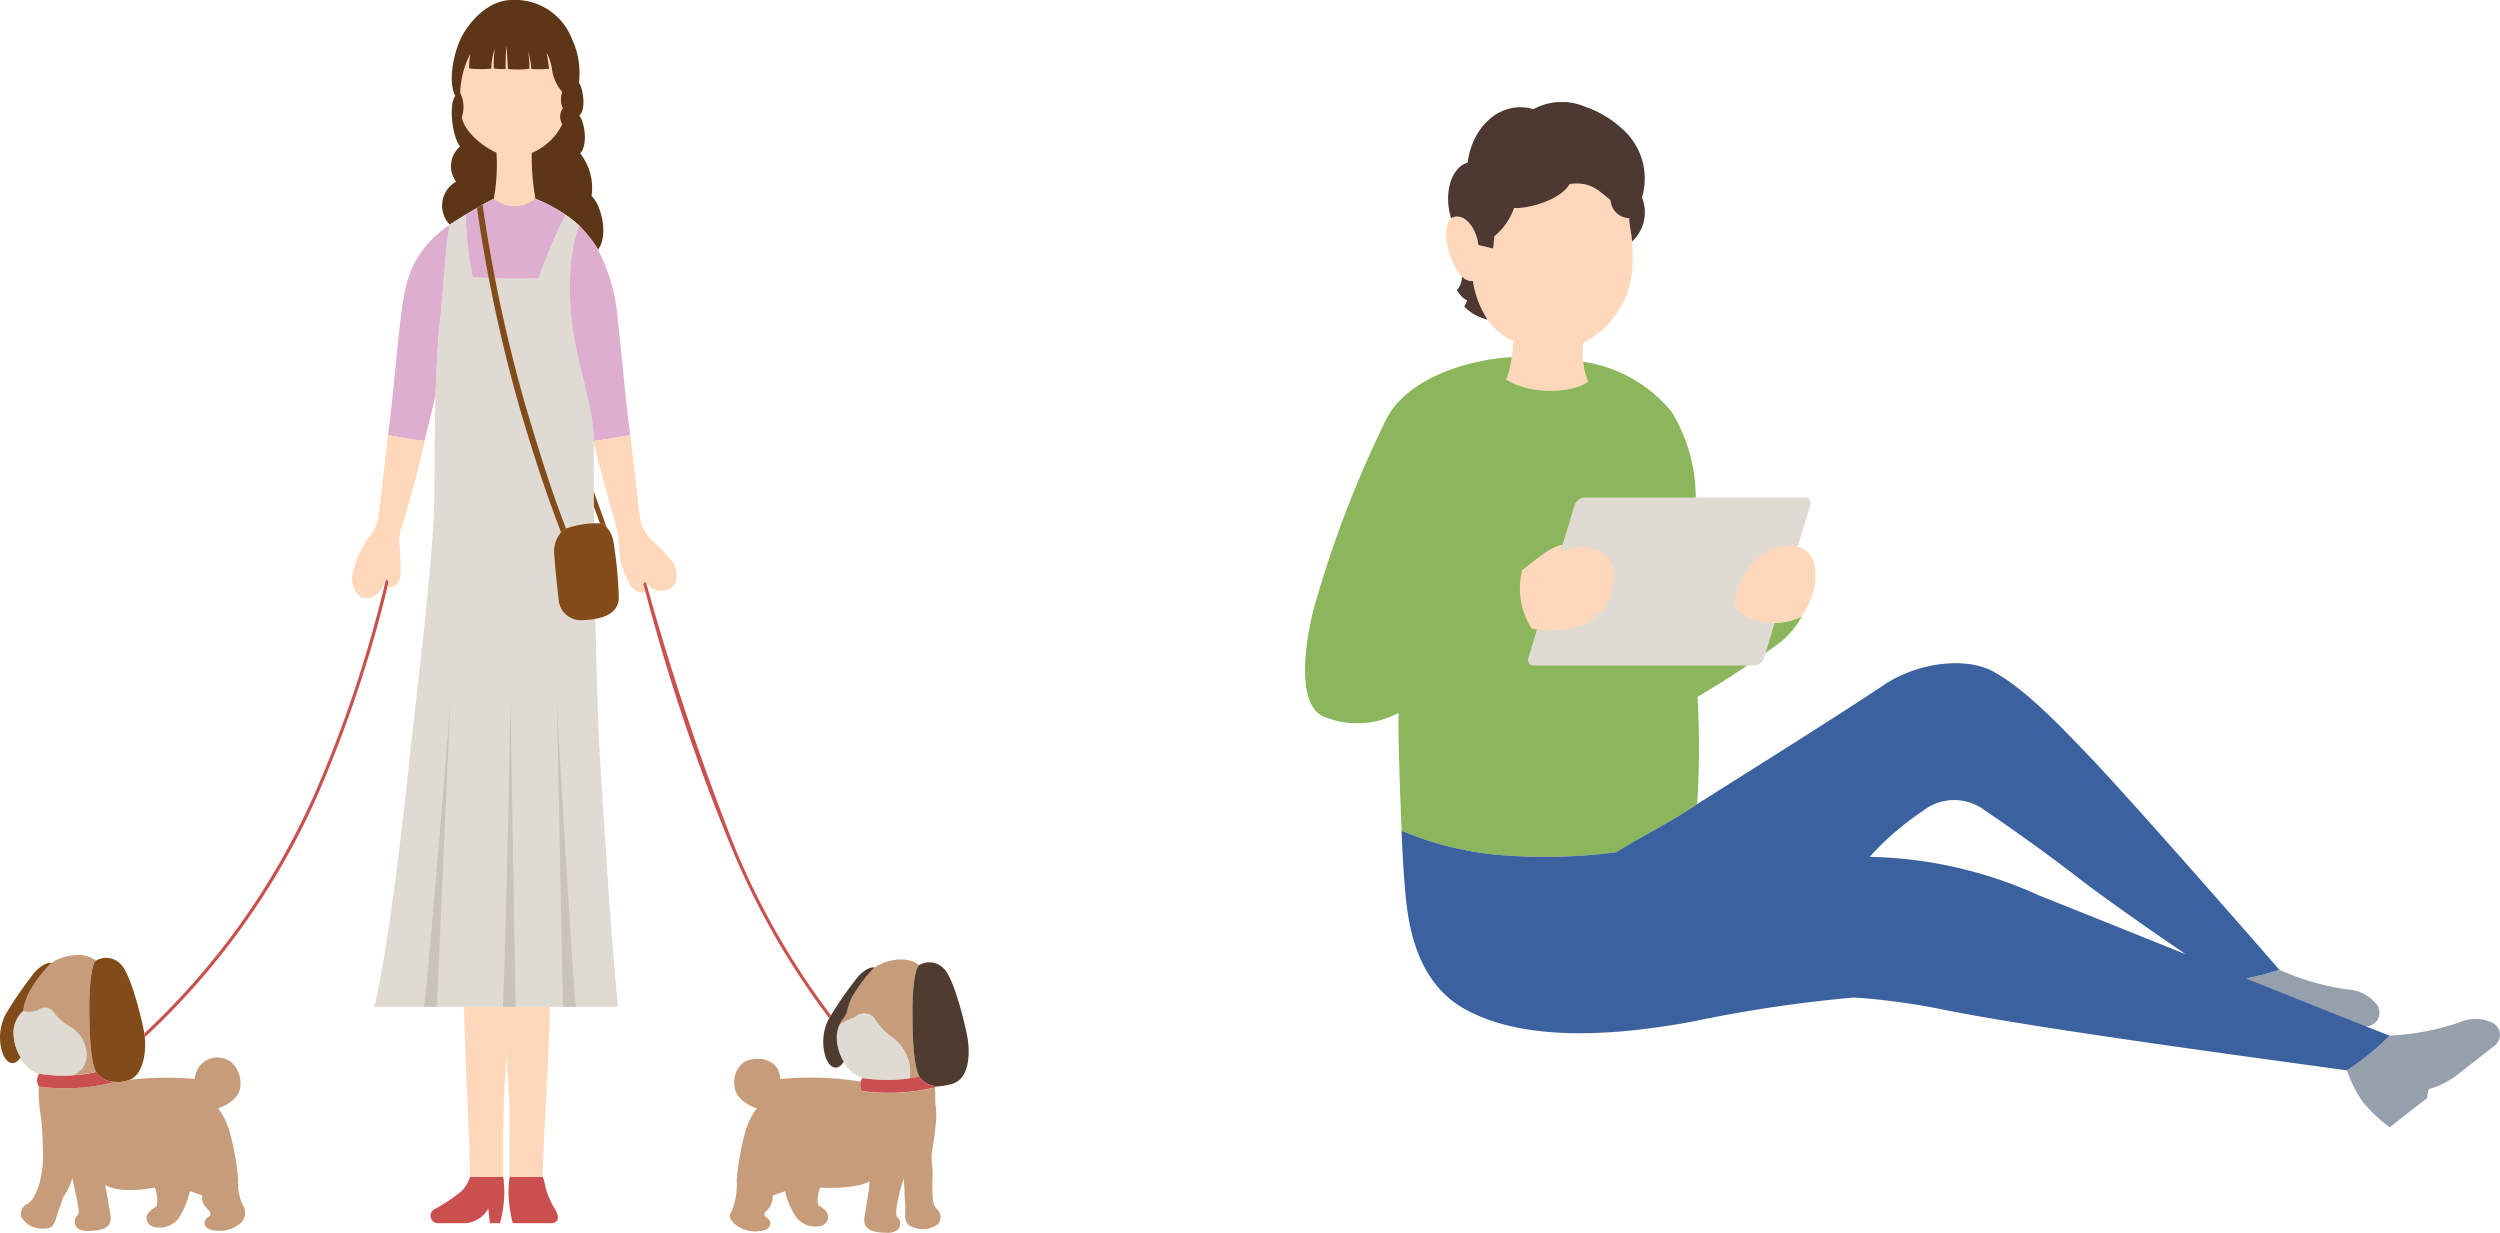 <svg xmlns="http://www.w3.org/2000/svg" xmlns:xlink="http://www.w3.org/1999/xlink" width="195.915" height="96.594" viewBox="0 0 195.915 96.594">
  <defs>
    <clipPath id="clip-path">
      <rect id="長方形_4753" data-name="長方形 4753" width="93.645" height="80.342" fill="none"/>
    </clipPath>
    <clipPath id="clip-path-2">
      <rect id="長方形_4754" data-name="長方形 4754" width="75.915" height="96.594" fill="none"/>
    </clipPath>
  </defs>
  <g id="fig-num03" transform="translate(-930.823 -1067)">
    <g id="グループ_4203" data-name="グループ 4203" transform="translate(1033.094 1075)">
      <g id="グループ_4202" data-name="グループ 4202" clip-path="url(#clip-path)">
        <path id="パス_33883" data-name="パス 33883" d="M22.132,15.262c-.854.731-.207,3.538.838,4.561a1.068,1.068,0,0,0,.87.37A7.549,7.549,0,0,0,24.987,23.2a4.128,4.128,0,0,0,2,1.654,11.228,11.228,0,0,1-.1,1.294,7.1,7.1,0,0,1-.433,1.745c1.841,1.227,5.291,1.094,6.418.159a4.743,4.743,0,0,1-.389-1.541,7.28,7.28,0,0,1,0-1.488,7.081,7.081,0,0,0,3.867-6.219A15.7,15.7,0,0,0,36.3,17.1c-.037-.669-.233-1.337-.217-1.837a1.5,1.5,0,0,1-1.466-1.418c-.928-.728-1.564-1.482-3.207-1.256-.709,1.257-3.287,1.966-4.351,1.869a5.031,5.031,0,0,1-1.546,2.224l-.1.967-1.16-.29c-.1-1.16-1.058-2.668-2.127-2.1" transform="translate(-10.679 -6.164)" fill="#ffd8bb"/>
        <path id="パス_33884" data-name="パス 33884" d="M163.858,142.546a19.732,19.732,0,0,1-3.348,2.724,10.453,10.453,0,0,0,1.2,2.426,12.054,12.054,0,0,0,2.146,2.036l2.913-2.277.15-.718a6.518,6.518,0,0,0,2.412-1.253l2.79-2.182a1.069,1.069,0,0,0-.317-1.812,3.1,3.1,0,0,0-2.481.018,19.75,19.75,0,0,1-5.467,1.039" transform="translate(-78.857 -69.39)" fill="#96a0ac"/>
        <path id="パス_33885" data-name="パス 33885" d="M145.912,133.66a19.65,19.65,0,0,1-4.217.916,10.41,10.41,0,0,0-.025,2.707,12.127,12.127,0,0,0,.993,2.786l3.629-.715.458-.573a6.518,6.518,0,0,0,2.719-.028l3.474-.685a1.069,1.069,0,0,0,.536-1.761,3.093,3.093,0,0,0-2.219-1.1,19.758,19.758,0,0,1-5.348-1.543" transform="translate(-69.56 -65.666)" fill="#96a0ac"/>
        <path id="パス_33886" data-name="パス 33886" d="M36.453,10.935c-.037-.668-.233-1.337-.218-1.836A1.5,1.5,0,0,1,34.769,7.68c-.927-.728-1.563-1.482-3.206-1.256-.709,1.257-3.287,1.966-4.351,1.869a5.04,5.04,0,0,1-1.546,2.224l-.1.966-1.16-.289c-.1-1.16-1.057-2.669-2.126-2.1-.529-1.538-.225-3.868,1.29-4.351.358-2.872,2.642-4.93,5.157-4.185a4.616,4.616,0,0,1,4.027-.2,8.164,8.164,0,0,1,2.932,1.74,5.181,5.181,0,0,1,1.547,5.381,3.1,3.1,0,0,1-.782,3.448" transform="translate(-10.828 0)" fill="#4d3931"/>
        <path id="パス_33887" data-name="パス 33887" d="M33.658,58.435s-1.9.774-2.905,1.045c0,0-.055-7.7-.14-9.473a12.871,12.871,0,0,0-1.885-6.429A11,11,0,0,0,21.8,39.652a4.752,4.752,0,0,0,.388,1.541c-1.128.934-4.578,1.068-6.418-.159a7.1,7.1,0,0,0,.433-1.745c-3.908.229-8.467,1.9-9.9,5A86.206,86.206,0,0,0,.69,58.983c-.85,3.325-1.22,7.567.724,8.451a6.812,6.812,0,0,0,5.914-.266c-.043,1.378.093,5.843.241,9.237A25.745,25.745,0,0,0,15,78.287a43.34,43.34,0,0,0,9.378-.194c2.03-1.257,4.544-2.514,6.348-3.771a66.836,66.836,0,0,0,.028-8.411A73.456,73.456,0,0,0,37.291,61.6a7.07,7.07,0,0,0,1.652-2c-2.644,1.282-5.4-.1-5.285-1.166" transform="translate(0 -19.302)" fill="#8bb65b"/>
        <path id="パス_33888" data-name="パス 33888" d="M79.444,111.38a19.651,19.651,0,0,0,4.217-.916c-3.83-4.4-11.912-13.61-14.961-16.8-2.542-2.659-5.046-5.233-7.432-6.553-2.213-1.227-6.01-.688-8.54,1-4.06,2.707-11.537,7.379-14.7,9.378-1.8,1.257-4.318,2.514-6.349,3.77a43.268,43.268,0,0,1-9.378.194,25.766,25.766,0,0,1-7.43-1.881c.073,1.686.15,3.108.209,3.754.177,1.944.29,7.723,4.709,10.2s11.125,2.263,17.981.982a107.392,107.392,0,0,1,12.569-1.868,53.269,53.269,0,0,1,6.933.939c7.7,1.574,27.972,4.243,31.684,4.773a19.729,19.729,0,0,0,3.348-2.723c-4.261-1.636-24.484-9.816-27.464-10.982a33.544,33.544,0,0,0-13.278-3.029,21.548,21.548,0,0,1,4.158-3.592,3.957,3.957,0,0,1,4.769-.115c1.833,1.245,4.619,3.192,7.373,5.321,3.049,2.356,8.1,5.766,11.576,8.151" transform="translate(-7.309 -42.47)" fill="#3b629f"/>
        <path id="パス_33889" data-name="パス 33889" d="M34.384,73.484a.432.432,0,0,0,.42.6H52.071a.882.882,0,0,0,.783-.6l3.617-11.965a.431.431,0,0,0-.42-.6H38.785a.878.878,0,0,0-.783.6Z" transform="translate(-16.88 -29.929)" fill="#e0dbd2"/>
        <path id="パス_33890" data-name="パス 33890" d="M33.317,70.146c.616-.37,1.982-1.764,3.158-1.968a5.209,5.209,0,0,0-.168.555,6.77,6.77,0,0,1,1.19-.361c1.407-.131,3.121.534,3,2.3-.078,1.194-.465,2.547-1.387,2.994a1.984,1.984,0,0,1-.939.762,7.513,7.513,0,0,1-4.117.331,5.794,5.794,0,0,1-.741-4.609" transform="translate(-16.288 -33.495)" fill="#ffd8bb"/>
        <path id="パス_33891" data-name="パス 33891" d="M71.444,73.865a7.667,7.667,0,0,0,1-2.419c.177-1.237,0-2.652-1.238-3A3.483,3.483,0,0,0,67.544,69.8a5.478,5.478,0,0,0-1.385,2.9c-.118,1.062,2.642,2.449,5.285,1.166" transform="translate(-32.501 -33.566)" fill="#ffd8bb"/>
        <path id="パス_33892" data-name="パス 33892" d="M25.8,30.23a7.54,7.54,0,0,1-1.147-3.011,1.07,1.07,0,0,1-.87-.37,1.49,1.49,0,0,1-.387,1.079c.356.564.612.724.805.788a3.1,3.1,0,0,1-.225.5A3.575,3.575,0,0,0,25.8,30.23" transform="translate(-11.497 -13.191)" fill="#4d3931"/>
      </g>
    </g>
    <g id="グループ_4205" data-name="グループ 4205" transform="translate(930.823 1067)">
      <g id="グループ_4204" data-name="グループ 4204" clip-path="url(#clip-path-2)">
        <path id="パス_33893" data-name="パス 33893" d="M95.368,16.811c-.482.311-.893.547-1.257.793a2.159,2.159,0,0,1,.5-3.368,2.032,2.032,0,0,1,.317-2.763c-.669-.792-.886-3.437-.37-3.956-.628-1.089-.135-3.578.616-4.869C95.764,1.642,97.138.01,98.981,0A4.78,4.78,0,0,1,103.7,3.07a6.315,6.315,0,0,1,.54,3.4c.388.6.534,2.241.023,2.558.511.757.634,2.445.07,2.991a4.347,4.347,0,0,1,.892,3.34c.752.657,1.357,3.069.512,4.2a7.056,7.056,0,0,0-.67-.964,11.143,11.143,0,0,0-.8-.911,9.1,9.1,0,0,0-1.074-.854,11.912,11.912,0,0,0-2.358-1.251,2.519,2.519,0,0,1-3.268,0c-.261.122-.564.283-.875.458-.145.082-.292.165-.437.25-.312.182-.617.365-.883.525" transform="translate(-58.869 0)" fill="#5c3617"/>
        <path id="パス_33894" data-name="パス 33894" d="M105.336,15.9a1.092,1.092,0,0,1,.044-1.23,1.7,1.7,0,0,1-.044-1.283,3.424,3.424,0,0,1-.818-1.878,4.086,4.086,0,0,0-.411-1.211c.047.226.14.867.19,1.266a8.567,8.567,0,0,1-1.391.009,6.306,6.306,0,0,0-.255-1.415,6.186,6.186,0,0,1,.1,1.406,7.568,7.568,0,0,1-1.673.018c-.023-.259-.067-1.354-.114-1.776a15,15,0,0,0-.07,1.777,5.952,5.952,0,0,1-.924-.036A8.8,8.8,0,0,1,100.046,10a5.006,5.006,0,0,0-.273,1.552,7.852,7.852,0,0,1-1.734-.017,6.483,6.483,0,0,1,.082-1.137,7.119,7.119,0,0,0-.786,3.036,2.555,2.555,0,0,1,.126,1.927c.167,1,1.419,2.189,2.716,2.775a14.684,14.684,0,0,1-.213,3.621,2.519,2.519,0,0,0,3.268,0,18.807,18.807,0,0,1-.29-3.6,4.672,4.672,0,0,0,2.393-2.247" transform="translate(-61.271 -6.173)" fill="#ffd8bb"/>
        <path id="パス_33895" data-name="パス 33895" d="M85.081,46.166c-.3,1.473-.554,5.678-.743,7.322-.185,1.61-.267,3.169-.373,6.092-.043,1.178-.073,4.652-.073,7.174,0,5.277-1.43,16.2-1.99,21.537-.611,5.821-1.724,15.065-2.729,19.169h19.1c-.547-5.226-1.118-14.8-1.392-19.075-.295-4.582-.468-15.015-.5-20.091,0-.449,0-.857-.005-1.215V63.123c0-2.458-1.184-5.722-1.607-8.49-.356-2.337-.5-5.923.466-8.388a9.109,9.109,0,0,0-1.074-.854,43.587,43.587,0,0,0-2.116,4.969,46.482,46.482,0,0,1-5.163-.094,26.543,26.543,0,0,1-.541-4.893c-.482.311-.894.547-1.257.793" transform="translate(-49.839 -28.561)" fill="#e0dbd2"/>
        <path id="パス_33896" data-name="パス 33896" d="M106.324,43.3a43.587,43.587,0,0,0-2.116,4.969,46.491,46.491,0,0,1-5.164-.094,26.574,26.574,0,0,1-.541-4.893c.266-.16.571-.343.883-.525.146-.084.292-.168.437-.25.312-.175.614-.337.875-.458a2.519,2.519,0,0,0,3.268,0,11.932,11.932,0,0,1,2.358,1.251" transform="translate(-62.004 -26.467)" fill="#ddaecf"/>
        <path id="パス_33897" data-name="パス 33897" d="M122.4,64.6c0-2.458-1.183-5.721-1.607-8.49-.356-2.337-.5-5.922.467-8.388a11.269,11.269,0,0,1,.8.911,7.06,7.06,0,0,1,.67.965,14.49,14.49,0,0,1,1.567,5.653c.354,3.09.545,5.7.962,8.887,0,0-1.608.3-2.864.463" transform="translate(-75.87 -30.042)" fill="#ddaecf"/>
        <path id="パス_33898" data-name="パス 33898" d="M85.783,60.927l-.858,3.543c-1.255-.167-2.864-.463-2.864-.463.418-3.182.608-5.8.963-8.887.343-3,.764-4.427,2.055-6a10.086,10.086,0,0,1,1.82-1.607c-.3,1.472-.554,5.678-.743,7.322-.185,1.61-.267,3.169-.373,6.092" transform="translate(-51.656 -29.908)" fill="#ddaecf"/>
        <path id="パス_33899" data-name="パス 33899" d="M125.59,103.955c.365,1.047.8,2.2.986,2.769a.867.867,0,0,0-.506-.269c-.166-.486-.322-.892-.474-1.285,0-.449,0-.857-.006-1.215" transform="translate(-79.056 -65.437)" fill="#824b1a"/>
        <path id="パス_33900" data-name="パス 33900" d="M121.307,110.946a.867.867,0,0,0-.506-.269,7.026,7.026,0,0,0-2.658.405,1.419,1.419,0,0,0-.389.289,2.356,2.356,0,0,0-.526,1.823c.07,1.126.282,2.957.352,3.591a1.746,1.746,0,0,0,1.76,1.478c1.461-.036,2.9-.4,2.94-1.743a33.141,33.141,0,0,0-.423-4.436,2.418,2.418,0,0,0-.55-1.14" transform="translate(-73.787 -69.66)" fill="#824b1a"/>
        <path id="パス_33901" data-name="パス 33901" d="M107.475,68.958a1.406,1.406,0,0,1,.389-.289c-1.126-2.958-1.817-5.105-3.085-9.33a117.259,117.259,0,0,1-3.451-16.055c-.145.082-.291.165-.437.25a117.27,117.27,0,0,0,3.451,16.055c1.268,4.225,2.006,6.412,3.133,9.37" transform="translate(-63.509 -27.246)" fill="#824b1a"/>
        <path id="パス_33902" data-name="パス 33902" d="M183.677,203.37a2.229,2.229,0,0,0-1.206-.439,3.8,3.8,0,0,0-2.3.628,10.928,10.928,0,0,0-1.651,2.135,3.887,3.887,0,0,0-.464,1.194,1.84,1.84,0,0,1-.4.757,2,2,0,0,0-.3.564c.366-.492.973-.536,1.414-.853a1.012,1.012,0,0,1,1.417.229,5.312,5.312,0,0,0,1.118,1.268,3.468,3.468,0,0,1,1.631,3.395,6.425,6.425,0,0,0,.74-.149c-.537-1.107-.517-4.008-.526-5.121-.011-1.338.142-3.333.526-3.607" transform="translate(-111.642 -127.737)" fill="#c79c7a"/>
        <path id="パス_33903" data-name="パス 33903" d="M4.886,211.278a12.21,12.21,0,0,0,4.442-.129c-.537-1.107-.517-4.008-.526-5.12-.011-1.338.142-3.333.526-3.607a2.228,2.228,0,0,0-1.206-.438,3.8,3.8,0,0,0-2.3.627,10.972,10.972,0,0,0-1.65,2.136,4.441,4.441,0,0,0-.548,1.623,2.268,2.268,0,0,0-.757,1.831,3.713,3.713,0,0,0,.55,1.788,2.553,2.553,0,0,0,1.467,1.29" transform="translate(-1.805 -127.141)" fill="#c79c7a"/>
        <path id="パス_33904" data-name="パス 33904" d="M94.133,248.881h2.6a12.279,12.279,0,0,1,.083,1.341,10.7,10.7,0,0,1-.335,2.3h-.8l-.126-1.146a2.21,2.21,0,0,1-2.01,1.146H91.662a.585.585,0,0,1-.376-1.068,13.255,13.255,0,0,0,2.136-1.413,2.686,2.686,0,0,0,.712-1.163" transform="translate(-57.292 -156.665)" fill="#c9504f"/>
        <path id="パス_33905" data-name="パス 33905" d="M107.9,252.524h2.952c.628,0,.733-.44.377-1.068a6.628,6.628,0,0,1-.67-1.413c-.169-.534-.147-.723-.314-1.163h-2.6a12.172,12.172,0,0,0-.084,1.341,10.723,10.723,0,0,0,.334,2.3" transform="translate(-67.712 -156.665)" fill="#c9504f"/>
        <path id="パス_33906" data-name="パス 33906" d="M98.631,226.255c0-2.535-.47-10.164-.47-13.318h3.378c0,3.688-.119,4.864-.238,6.681-.088,1.338-.072,5.347-.072,6.637Z" transform="translate(-61.79 -134.039)" fill="#ffd8bb"/>
        <path id="パス_33907" data-name="パス 33907" d="M109.863,226.255c0-2.629.547-10.14.547-13.318h-3.454c0,3.688.119,4.864.238,6.681.088,1.338.073,5.347.073,6.637Z" transform="translate(-67.326 -134.039)" fill="#ffd8bb"/>
        <path id="パス_33908" data-name="パス 33908" d="M119.232,172.185h-1c-.071-4.7-.475-23.989-.475-23.989.237,4.6,1.026,18.358,1.478,23.989" transform="translate(-74.124 -93.286)" fill="#c9c3b9"/>
        <path id="パス_33909" data-name="パス 33909" d="M91.788,148.1s-.873,19.335-1.058,24.023h-1c.585-5.635,1.708-19.415,2.058-24.023" transform="translate(-56.483 -93.228)" fill="#c9c3b9"/>
        <path id="パス_33910" data-name="パス 33910" d="M107.369,172h-1c.243-5.651.528-19.476.6-24.1,0,0,.3,19.4.4,24.1" transform="translate(-66.959 -93.099)" fill="#c9c3b9"/>
        <path id="パス_33911" data-name="パス 33911" d="M129.652,104.37a1.209,1.209,0,0,1-1.309-.787,6.337,6.337,0,0,1-.757-2.553,8.274,8.274,0,0,0-.352-2.236c-.207-.759-1.3-4.471-1.644-6.3,1.256-.167,2.864-.463,2.864-.463.276,2.312.628,5.5.787,6.678a3.281,3.281,0,0,0,.818,1.482,17.079,17.079,0,0,1,1.684,1.747,1.877,1.877,0,0,1,.164,1.819,1.349,1.349,0,0,1-2.114-.063.29.29,0,0,0-.1-.1.144.144,0,0,0-.211.157c.051.178.108.385.172.621" transform="translate(-79.056 -57.93)" fill="#ffd8bb"/>
        <path id="パス_33912" data-name="パス 33912" d="M193.52,212.463a1.807,1.807,0,0,0,1.514.768,5.371,5.371,0,0,0,1.1-.2c1.313-.4,1.418-2.379,1.132-3.808s-1.08-4.518-1.823-5.22a1.552,1.552,0,0,0-1.926-.268c-.383.274-.537,2.269-.526,3.607.009,1.112-.011,4.013.526,5.12" transform="translate(-121.485 -128.102)" fill="#4e3c31"/>
        <path id="パス_33913" data-name="パス 33913" d="M182.7,219.446a3.468,3.468,0,0,0-1.631-3.395,5.312,5.312,0,0,1-1.118-1.268,1.012,1.012,0,0,0-1.417-.229c-.441.317-1.047.361-1.414.853a2.484,2.484,0,0,0-.138.939,3.713,3.713,0,0,0,.55,1.789A2.553,2.553,0,0,0,179,219.424a12.728,12.728,0,0,0,3.7.021" transform="translate(-111.403 -134.936)" fill="#e0dbd2"/>
        <path id="パス_33914" data-name="パス 33914" d="M164.72,226.462a.835.835,0,0,1-.11-.743,25.292,25.292,0,0,0-6.32-.2c0-1.763-2.241-1.882-2.969-1.2a1.933,1.933,0,0,0-.588,1.822c.059.863,1.089,1.488,1.733,1.667a5.854,5.854,0,0,0-.914,1.886,20.37,20.37,0,0,0-.659,3.727,5.942,5.942,0,0,1-.358,2.4c-.286.393-.25.58.143,1.009a2.485,2.485,0,0,0,2,.607c.9-.053,1.007-.668.68-.965-.17-.153-.429-.25-.215-.536a1.59,1.59,0,0,0,.572-1.295c.357-.107.715-.25.965-.322a6.293,6.293,0,0,0,.894,2.056,1.847,1.847,0,0,0,1.517.7c.929.037,1.152-.727.8-1.2a1.529,1.529,0,0,0-.526-.409c-.263-.154-.088-1.1.064-1.434.986.06,3.122,0,3.873-.5-.047.821-.262,1.922-.37,2.637a1.6,1.6,0,0,0,0,.753c.243.575,1.088.636,1.653.642a1.32,1.32,0,0,0,.884-.2.7.7,0,0,0-.009-1.051c-.1-.095-.06-.62-.044-.716a12.908,12.908,0,0,1,.572-2.272c.023.411.047.658.057.936a6.988,6.988,0,0,0,.039.886,5.235,5.235,0,0,1,.01.9c-.006.667.084,1,.96,1.189a1.89,1.89,0,0,0,1.644-.382.85.85,0,0,0-.073-1.109,1.136,1.136,0,0,1-.35-.68,13.515,13.515,0,0,1-.033-1.893c.05-.615-.149-1.24-.056-1.885.115-.791.209-1.178.279-2.035a6,6,0,0,0,.011-1.694c-.051-.318,0-.963-.049-1.371a15.616,15.616,0,0,1-5.715.288" transform="translate(-97.159 -140.961)" fill="#c79c7a"/>
        <path id="パス_33915" data-name="パス 33915" d="M182.093,228.82a.835.835,0,0,1-.11-.743.528.528,0,0,1,.142-.269,12.742,12.742,0,0,0,3.7.021,6.352,6.352,0,0,0,.74-.149,1.807,1.807,0,0,0,1.514.768q-.125.043-.272.085a15.616,15.616,0,0,1-5.715.288" transform="translate(-114.532 -143.32)" fill="#c9504f"/>
        <path id="パス_33916" data-name="パス 33916" d="M178.13,204.616c-.454-.1-1.188.5-1.519,1.006a28.628,28.628,0,0,0-2.069,3.032,3.915,3.915,0,0,0-.255,2.944c.281.841.9,1.228,1.438.4a3.712,3.712,0,0,1-.55-1.789,2.483,2.483,0,0,1,.139-.939,1.994,1.994,0,0,1,.3-.564,1.84,1.84,0,0,0,.4-.757,3.883,3.883,0,0,1,.464-1.194,10.932,10.932,0,0,1,1.651-2.135" transform="translate(-109.598 -128.794)" fill="#4e3c31"/>
        <path id="パス_33917" data-name="パス 33917" d="M143.262,144a207.99,207.99,0,0,1-6.967-20.8.144.144,0,0,0-.211.158c.051.178.108.385.172.621a155.2,155.2,0,0,0,6.783,20.129,59.742,59.742,0,0,0,7.6,13.218c.043-.082.084-.158.127-.233A59.736,59.736,0,0,1,143.262,144" transform="translate(-85.659 -77.541)" fill="#c9504f"/>
        <path id="パス_33918" data-name="パス 33918" d="M1.615,211.044a3.711,3.711,0,0,1-.55-1.788,2.268,2.268,0,0,1,.757-1.831A4.439,4.439,0,0,1,2.37,205.8a10.95,10.95,0,0,1,1.65-2.136c-.454-.1-1.187.5-1.518,1.007a28.481,28.481,0,0,0-2.07,3.032,3.915,3.915,0,0,0-.255,2.944c.281.841.9,1.228,1.438.4" transform="translate(0 -128.197)" fill="#824b1a"/>
        <path id="パス_33919" data-name="パス 33919" d="M20.923,212.283a2.209,2.209,0,0,0,1.093-.147c1.144-.4,1.43-2.431,1.144-3.861s-1.079-4.518-1.823-5.22a1.551,1.551,0,0,0-1.926-.268c-.384.274-.537,2.269-.526,3.607.009,1.112-.011,4.013.526,5.121a1.807,1.807,0,0,0,1.512.768" transform="translate(-11.887 -127.505)" fill="#824b1a"/>
        <path id="パス_33920" data-name="パス 33920" d="M12.9,225.44a2.209,2.209,0,0,1-1.093.147,15.353,15.353,0,0,1-5.986.372,6.559,6.559,0,0,0,.027,1.275c.033.65.123.942.188,1.6.074.75.07,1.538.107,2.288A6.875,6.875,0,0,1,5.977,233a4.653,4.653,0,0,1-.571,1.645,1.461,1.461,0,0,1-.54.541.849.849,0,0,0-.408,1.034,1.888,1.888,0,0,0,1.449.865c.893.086,1.078-.2,1.276-.84a5.043,5.043,0,0,1,.285-.855c.131-.255.159-.6.307-.833a4.877,4.877,0,0,0,.668-1.417c.166.844.3,1.285.472,2.294.017.1.057.49-.043.585a.7.7,0,0,0-.009,1.051,1.323,1.323,0,0,0,.884.2c.565-.007,1.41-.068,1.653-.642a1.6,1.6,0,0,0,0-.753c-.107-.715-.246-1.384-.374-2.215.92.6,2.8.422,3.878.213.152.329.328,1.373.064,1.527a2.124,2.124,0,0,0-.527.409c-.411.445-.126,1.235.8,1.2a1.846,1.846,0,0,0,1.517-.7,6.83,6.83,0,0,0,.894-2.149c.25.072.607.215.965.321-.071.715.357.974.572,1.26s-.045.383-.215.536c-.326.3-.224.911.68.965a2.485,2.485,0,0,0,2-.607,1.1,1.1,0,0,0,.143-1.395,3.988,3.988,0,0,1-.357-1.975,20.34,20.34,0,0,0-.66-3.727,5.864,5.864,0,0,0-.913-1.886c.643-.179,1.674-.8,1.732-1.667a2.232,2.232,0,0,0-.7-1.944,1.782,1.782,0,0,0-2.86,1.323,25.163,25.163,0,0,0-5.148.072" transform="translate(-2.774 -140.81)" fill="#c79c7a"/>
        <path id="パス_33921" data-name="パス 33921" d="M7.983,227.871a15.338,15.338,0,0,0,5.986-.372,1.806,1.806,0,0,1-1.512-.768,9.037,9.037,0,0,1-1.81.253,11.673,11.673,0,0,1-2.632-.124.878.878,0,0,0-.032,1.012" transform="translate(-4.933 -142.722)" fill="#c9504f"/>
        <path id="パス_33922" data-name="パス 33922" d="M49.44,122.69a97.953,97.953,0,0,1-5.677,16.971A57.663,57.663,0,0,1,30.522,158.2c.015.1.029.2.039.3a57.739,57.739,0,0,0,13.414-18.7,99.1,99.1,0,0,0,5.585-16.515c.034-.16.067-.318.1-.475-.026-.139-.141-.186-.218-.123" transform="translate(-19.213 -77.213)" fill="#c9504f"/>
        <path id="パス_33923" data-name="パス 33923" d="M77.235,104.005c.034-.16.067-.318.1-.475-.026-.139-.141-.186-.219-.123a.191.191,0,0,0-.061.1c-.3,1.065-1.32,1.52-1.893,1.221a1.875,1.875,0,0,1-.67-1.7,7.939,7.939,0,0,1,1.2-2.842,3.77,3.77,0,0,0,.819-1.482c.159-1.179.51-4.366.787-6.678,0,0,1.608.3,2.864.463-.341,1.831-1.437,5.544-1.644,6.3a4.068,4.068,0,0,0-.331,1.9,18.364,18.364,0,0,1,.086,2.279,1.017,1.017,0,0,1-1.034,1.027" transform="translate(-46.888 -57.931)" fill="#ffd8bb"/>
        <path id="パス_33924" data-name="パス 33924" d="M3.625,213.376a2.009,2.009,0,0,0,1.182-.085.845.845,0,0,1,1.25.229,3.985,3.985,0,0,0,1.285,1.109,2.515,2.515,0,0,1,1.215,1.8,1.677,1.677,0,0,1-1.04,1.985,11.681,11.681,0,0,1-2.632-.124A2.554,2.554,0,0,1,3.418,217a3.717,3.717,0,0,1-.55-1.789,2.268,2.268,0,0,1,.757-1.831" transform="translate(-1.804 -134.148)" fill="#e0dbd2"/>
      </g>
    </g>
  </g>
</svg>
